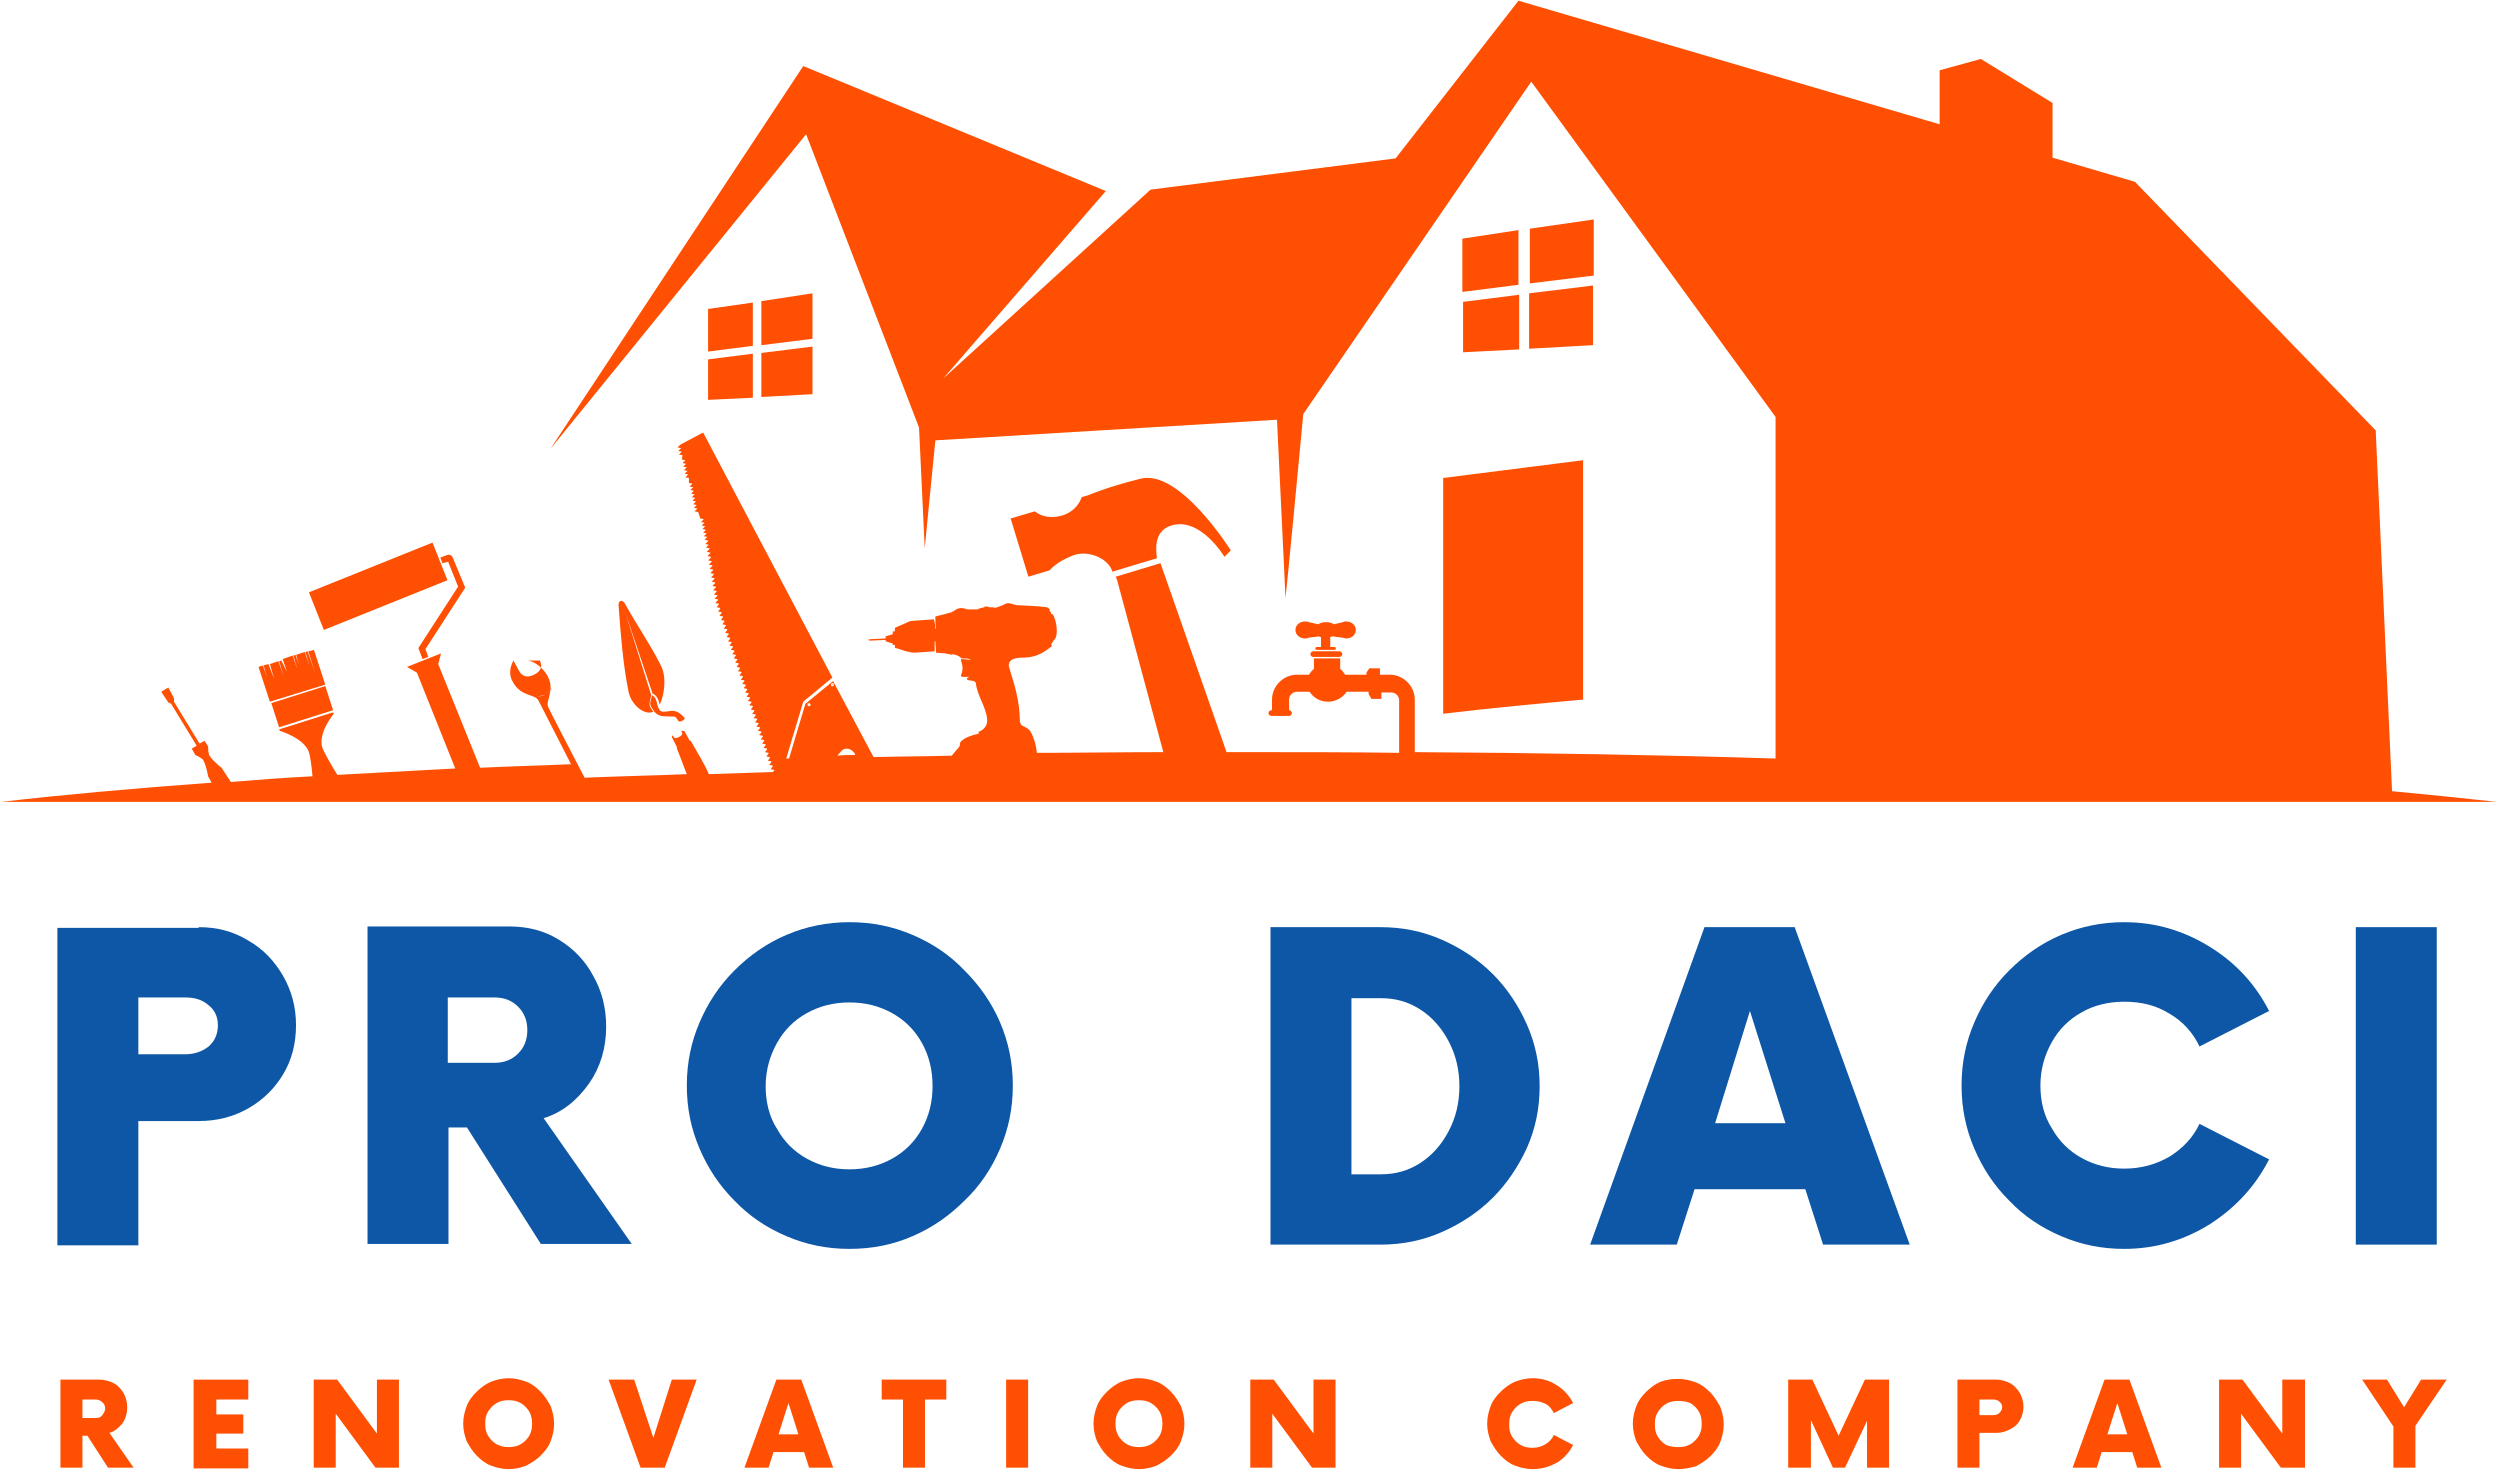 <?xml version="1.0" encoding="UTF-8"?> <svg xmlns="http://www.w3.org/2000/svg" xmlns:xlink="http://www.w3.org/1999/xlink" version="1.1" id="Layer_1" x="0px" y="0px" viewBox="0 0 352 207" style="enable-background:new 0 0 352 207;" xml:space="preserve"> <style type="text/css"> .st0{fill:#0D57A6;} .st1{fill:#FE4F02;} .st2{clip-path:url(#SVGID_2_);} </style> <g> <g> <g transform="translate(58.679, 239.643)"> <g> <path class="st0" d="M-30.7-109.1c2.6,0,4.9,0.6,7,1.9c2.1,1.2,3.7,2.9,4.9,5c1.2,2.1,1.8,4.4,1.8,6.9c0,2.6-0.6,4.9-1.8,6.9 c-1.2,2-2.8,3.6-4.9,4.8c-2.1,1.2-4.4,1.8-7,1.8h-8.5v17.5h-11.4v-44.7H-30.7z M-32.6-91.2c1.3,0,2.4-0.4,3.3-1.1 c0.9-0.8,1.3-1.8,1.3-3c0-1.1-0.4-2.1-1.3-2.8c-0.9-0.8-2-1.1-3.3-1.1h-6.6v8H-32.6z"></path> </g> </g> </g> <g> <g transform="translate(91.347, 239.643)"> <g> <path class="st0" d="M-14.8-82.2l12.4,17.7h-12.8l-10.4-16.4h-2.6v16.4h-11.4v-44.7h19.9c2.7,0,5,0.6,7.1,1.9 c2.1,1.3,3.7,3,4.8,5.1c1.2,2.1,1.8,4.5,1.8,7.1c0,3-0.8,5.7-2.4,8C-10.1-84.7-12.2-83-14.8-82.2z M-21.7-90 c1.3,0,2.4-0.4,3.3-1.3c0.9-0.9,1.3-2,1.3-3.3c0-1.3-0.4-2.4-1.3-3.3c-0.9-0.9-2-1.3-3.3-1.3h-6.6v9.2H-21.7z"></path> </g> </g> </g> <g> <g transform="translate(126.305, 239.643)"> <g> <path class="st0" d="M-6.7-63.8c-3.2,0-6.1-0.6-8.9-1.8c-2.8-1.2-5.2-2.8-7.3-5c-2.1-2.1-3.7-4.5-4.9-7.3 c-1.2-2.8-1.8-5.7-1.8-8.9c0-3.2,0.6-6.1,1.8-8.9c1.2-2.8,2.8-5.2,4.9-7.3c2.1-2.1,4.5-3.8,7.3-5c2.8-1.2,5.8-1.8,8.9-1.8 c3.2,0,6.1,0.6,8.9,1.8c2.8,1.2,5.2,2.8,7.3,5c2.1,2.1,3.8,4.5,5,7.3c1.2,2.8,1.8,5.7,1.8,8.9c0,3.2-0.6,6.1-1.8,8.9 c-1.2,2.8-2.8,5.2-5,7.3c-2.1,2.1-4.5,3.8-7.3,5C-0.5-64.4-3.5-63.8-6.7-63.8z M-6.7-75c2.2,0,4.2-0.5,6-1.5 c1.8-1,3.2-2.4,4.2-4.2c1-1.8,1.5-3.8,1.5-6c0-2.3-0.5-4.3-1.5-6.1c-1-1.8-2.4-3.2-4.2-4.2c-1.8-1-3.8-1.5-6-1.5 c-2.2,0-4.2,0.5-6,1.5c-1.8,1-3.2,2.4-4.2,4.2c-1,1.8-1.6,3.8-1.6,6.1c0,2.2,0.5,4.3,1.6,6c1,1.8,2.4,3.2,4.2,4.2 C-10.9-75.5-8.9-75-6.7-75z"></path> </g> </g> </g> <g> <g transform="translate(186.784, 239.643)"> <g> <path class="st0" d="M-7.9-64.4v-44.7H7.6c3.1,0,6,0.6,8.7,1.8s5.1,2.8,7.1,4.8c2,2,3.6,4.4,4.8,7.1c1.2,2.7,1.8,5.6,1.8,8.7 c0,3.1-0.6,6-1.8,8.7C27-75.4,25.4-73,23.4-71c-2,2-4.4,3.6-7.1,4.8c-2.7,1.2-5.6,1.8-8.7,1.8H-7.9z M3.5-74.3h4.1 c2.1,0,3.9-0.5,5.6-1.6c1.7-1.1,3-2.6,4-4.5c1-1.9,1.5-4,1.5-6.3s-0.5-4.4-1.5-6.3c-1-1.9-2.3-3.4-4-4.5 c-1.7-1.1-3.5-1.6-5.6-1.6H3.5V-74.3z"></path> </g> </g> </g> <g> <g transform="translate(224.59, 239.643)"> <g> <path class="st0" d="M32.1-64.4l-2.5-7.8H14l-2.5,7.8H-0.7l16.1-44.7h12.7l16.2,44.7H32.1z M16.9-81.5h9.9l-5-15.8L16.9-81.5z"></path> </g> </g> </g> <g> <g transform="translate(260.889, 239.643)"> <g> <path class="st0" d="M38.2-63.8c-3.2,0-6.1-0.6-8.9-1.8c-2.8-1.2-5.2-2.8-7.3-5c-2.1-2.1-3.7-4.5-4.9-7.3 c-1.2-2.8-1.8-5.7-1.8-8.9c0-3.2,0.6-6.1,1.8-8.9c1.2-2.8,2.8-5.2,4.9-7.3c2.1-2.1,4.5-3.8,7.3-5c2.8-1.2,5.8-1.8,8.9-1.8 c4.4,0,8.4,1.2,12.1,3.5c3.7,2.3,6.4,5.3,8.3,9l-9.8,5c-0.9-1.9-2.3-3.5-4.2-4.6c-1.9-1.2-4-1.7-6.4-1.7c-2.2,0-4.3,0.5-6,1.5 c-1.8,1-3.2,2.4-4.2,4.2c-1,1.8-1.6,3.8-1.6,6.1c0,2.2,0.5,4.3,1.6,6c1,1.8,2.4,3.2,4.2,4.2c1.8,1,3.8,1.5,6,1.5 c2.4,0,4.5-0.6,6.4-1.7c1.9-1.2,3.3-2.7,4.2-4.6l9.8,5c-1.9,3.7-4.6,6.7-8.3,9.1C46.6-65,42.6-63.8,38.2-63.8z"></path> </g> </g> </g> <g> <g transform="translate(301.096, 239.643)"> <g> <path class="st0" d="M30.6-64.4v-44.7H42v44.7H30.6z"></path> </g> </g> </g> <g> <g transform="translate(61.209, 263.252)"> <g> <path class="st1" d="M-45.8-61.5l3.4,4.9h-3.6l-2.9-4.5h-0.7v4.5h-3.1V-69h5.5c0.7,0,1.4,0.2,2,0.5c0.6,0.3,1,0.8,1.4,1.4 c0.3,0.6,0.5,1.2,0.5,2c0,0.8-0.2,1.6-0.7,2.3C-44.5-62.2-45.1-61.7-45.8-61.5z M-47.7-63.6c0.4,0,0.7-0.1,0.9-0.4 c0.2-0.3,0.4-0.6,0.4-0.9s-0.1-0.7-0.4-0.9c-0.2-0.2-0.5-0.4-0.9-0.4h-1.9v2.6H-47.7z"></path> </g> </g> </g> <g> <g transform="translate(75.16, 263.252)"> <g> <path class="st1" d="M-40.2-66.2h-4.5v2.1h3.8v2.7h-3.8v2.1h4.5v2.8h-7.7V-69h7.7V-66.2z"></path> </g> </g> </g> <g> <g transform="translate(87.871, 263.252)"> <g> <path class="st1" d="M-34.9-69h3.2v12.4h-3.3l-5.6-7.6v7.6h-3.1V-69h3.3l5.6,7.6V-69z"></path> </g> </g> </g> <g> <g transform="translate(104.118, 263.252)"> <g> <path class="st1" d="M-32.5-56.4c-0.9,0-1.7-0.2-2.5-0.5c-0.8-0.3-1.4-0.8-2-1.4c-0.6-0.6-1-1.3-1.4-2c-0.3-0.8-0.5-1.6-0.5-2.5 c0-0.9,0.2-1.7,0.5-2.5c0.3-0.8,0.8-1.4,1.4-2c0.6-0.6,1.3-1.1,2-1.4c0.8-0.3,1.6-0.5,2.5-0.5c0.9,0,1.7,0.2,2.5,0.5 c0.8,0.3,1.4,0.8,2,1.4c0.6,0.6,1,1.3,1.4,2c0.3,0.8,0.5,1.6,0.5,2.5c0,0.9-0.2,1.7-0.5,2.5c-0.3,0.8-0.8,1.4-1.4,2 c-0.6,0.6-1.3,1-2,1.4C-30.8-56.6-31.6-56.4-32.5-56.4z M-32.5-59.5c0.6,0,1.2-0.1,1.7-0.4c0.5-0.3,0.9-0.7,1.2-1.2 c0.3-0.5,0.4-1.1,0.4-1.7s-0.1-1.2-0.4-1.7c-0.3-0.5-0.7-0.9-1.2-1.2c-0.5-0.3-1.1-0.4-1.7-0.4c-0.6,0-1.2,0.1-1.7,0.4 c-0.5,0.3-0.9,0.7-1.2,1.2c-0.3,0.5-0.4,1-0.4,1.7s0.1,1.2,0.4,1.7c0.3,0.5,0.7,0.9,1.2,1.2C-33.6-59.6-33.1-59.5-32.5-59.5z"></path> </g> </g> </g> <g> <g transform="translate(120.193, 263.252)"> <g> <path class="st1" d="M-25.6-69h3.5l-4.5,12.4H-30L-34.5-69h3.6l2.7,8.2L-25.6-69z"></path> </g> </g> </g> <g> <g transform="translate(134.517, 263.252)"> <g> <path class="st1" d="M-20.6-56.6l-0.7-2.2h-4.3l-0.7,2.2h-3.4l4.5-12.4h3.5l4.5,12.4H-20.6z M-24.9-61.3h2.8l-1.4-4.4 L-24.9-61.3z"></path> </g> </g> </g> <g> <g transform="translate(148.841, 263.252)"> <g> <path class="st1" d="M-15.6-69v2.8h-3v9.6h-3.1v-9.6h-3V-69H-15.6z"></path> </g> </g> </g> <g> <g transform="translate(160.962, 263.252)"> <g> <path class="st1" d="M-19.3-56.6V-69h3.1v12.4H-19.3z"></path> </g> </g> </g> <g> <g transform="translate(170.665, 263.252)"> <g> <path class="st1" d="M-10.3-56.4c-0.9,0-1.7-0.2-2.5-0.5c-0.8-0.3-1.4-0.8-2-1.4c-0.6-0.6-1-1.3-1.4-2c-0.3-0.8-0.5-1.6-0.5-2.5 c0-0.9,0.2-1.7,0.5-2.5c0.3-0.8,0.8-1.4,1.4-2c0.6-0.6,1.3-1.1,2-1.4c0.8-0.3,1.6-0.5,2.5-0.5c0.9,0,1.7,0.2,2.5,0.5 c0.8,0.3,1.4,0.8,2,1.4c0.6,0.6,1,1.3,1.4,2c0.3,0.8,0.5,1.6,0.5,2.5c0,0.9-0.2,1.7-0.5,2.5c-0.3,0.8-0.8,1.4-1.4,2 c-0.6,0.6-1.3,1-2,1.4C-8.6-56.6-9.4-56.4-10.3-56.4z M-10.3-59.5c0.6,0,1.2-0.1,1.7-0.4c0.5-0.3,0.9-0.7,1.2-1.2 c0.3-0.5,0.4-1.1,0.4-1.7s-0.1-1.2-0.4-1.7c-0.3-0.5-0.7-0.9-1.2-1.2c-0.5-0.3-1.1-0.4-1.7-0.4c-0.6,0-1.2,0.1-1.7,0.4 c-0.5,0.3-0.9,0.7-1.2,1.2c-0.3,0.5-0.4,1-0.4,1.7s0.1,1.2,0.4,1.7c0.3,0.5,0.7,0.9,1.2,1.2C-11.5-59.6-10.9-59.5-10.3-59.5z"></path> </g> </g> </g> <g> <g transform="translate(186.741, 263.252)"> <g> <path class="st1" d="M-1.9-69h3.2v12.4h-3.3l-5.6-7.6v7.6h-3.1V-69h3.3l5.6,7.6V-69z"></path> </g> </g> </g> <g> <g transform="translate(212.194, 263.252)"> <g> <path class="st1" d="M3.6-56.4c-0.9,0-1.7-0.2-2.5-0.5c-0.8-0.3-1.4-0.8-2-1.4c-0.6-0.6-1-1.3-1.4-2c-0.3-0.8-0.5-1.6-0.5-2.5 c0-0.9,0.2-1.7,0.5-2.5c0.3-0.8,0.8-1.4,1.4-2c0.6-0.6,1.3-1.1,2-1.4c0.8-0.3,1.6-0.5,2.5-0.5c1.2,0,2.4,0.3,3.4,1 c1,0.6,1.8,1.5,2.3,2.5l-2.7,1.4c-0.3-0.5-0.6-1-1.2-1.3C4.8-65.9,4.2-66,3.6-66c-0.6,0-1.2,0.1-1.7,0.4 c-0.5,0.3-0.9,0.7-1.2,1.2c-0.3,0.5-0.4,1-0.4,1.7s0.1,1.2,0.4,1.7c0.3,0.5,0.7,0.9,1.2,1.2c0.5,0.3,1.1,0.4,1.7,0.4 c0.7,0,1.3-0.2,1.8-0.5c0.5-0.3,0.9-0.7,1.2-1.3l2.7,1.4c-0.5,1-1.3,1.9-2.3,2.5C5.9-56.7,4.8-56.4,3.6-56.4z"></path> </g> </g> </g> <g> <g transform="translate(227.603, 263.252)"> <g> <path class="st1" d="M8.7-56.4c-0.9,0-1.7-0.2-2.5-0.5c-0.8-0.3-1.4-0.8-2-1.4c-0.6-0.6-1-1.3-1.4-2c-0.3-0.8-0.5-1.6-0.5-2.5 c0-0.9,0.2-1.7,0.5-2.5c0.3-0.8,0.8-1.4,1.4-2c0.6-0.6,1.3-1.1,2-1.4C7-69,7.8-69.1,8.7-69.1c0.9,0,1.7,0.2,2.5,0.5 c0.8,0.3,1.4,0.8,2,1.4c0.6,0.6,1,1.3,1.4,2c0.3,0.8,0.5,1.6,0.5,2.5c0,0.9-0.2,1.7-0.5,2.5c-0.3,0.8-0.8,1.4-1.4,2 c-0.6,0.6-1.3,1-2,1.4C10.4-56.6,9.6-56.4,8.7-56.4z M8.7-59.5c0.6,0,1.2-0.1,1.7-0.4c0.5-0.3,0.9-0.7,1.2-1.2 c0.3-0.5,0.4-1.1,0.4-1.7s-0.1-1.2-0.4-1.7c-0.3-0.5-0.7-0.9-1.2-1.2C9.9-65.9,9.3-66,8.7-66c-0.6,0-1.2,0.1-1.7,0.4 c-0.5,0.3-0.9,0.7-1.2,1.2c-0.3,0.5-0.4,1-0.4,1.7s0.1,1.2,0.4,1.7c0.3,0.5,0.7,0.9,1.2,1.2C7.5-59.6,8.1-59.5,8.7-59.5z"></path> </g> </g> </g> <g> <g transform="translate(243.678, 263.252)"> <g> <path class="st1" d="M18.9-69h3.4v12.4h-3.1v-6.6l-3.1,6.6h-1.7l-3.1-6.7v6.7H8.1V-69h3.4l3.7,7.9L18.9-69z"></path> </g> </g> </g> <g> <g transform="translate(261.506, 263.252)"> <g> <path class="st1" d="M19.6-69c0.7,0,1.3,0.2,1.9,0.5c0.6,0.3,1,0.8,1.4,1.4c0.3,0.6,0.5,1.2,0.5,1.9c0,0.7-0.2,1.4-0.5,1.9 c-0.3,0.6-0.8,1-1.4,1.3c-0.6,0.3-1.2,0.5-1.9,0.5h-2.4v4.9h-3.1V-69H19.6z M19.1-64c0.4,0,0.7-0.1,0.9-0.3 c0.2-0.2,0.4-0.5,0.4-0.8c0-0.3-0.1-0.6-0.4-0.8c-0.2-0.2-0.5-0.3-0.9-0.3h-1.9v2.2H19.1z"></path> </g> </g> </g> <g> <g transform="translate(274.822, 263.252)"> <g> <path class="st1" d="M26.1-56.6l-0.7-2.2h-4.3l-0.7,2.2H17L21.5-69H25l4.5,12.4H26.1z M21.9-61.3h2.8l-1.4-4.4L21.9-61.3z"></path> </g> </g> </g> <g> <g transform="translate(289.146, 263.252)"> <g> <path class="st1" d="M32.2-69h3.2v12.4H32l-5.6-7.6v7.6h-3.1V-69h3.3l5.6,7.6V-69z"></path> </g> </g> </g> <g> <g transform="translate(305.392, 263.252)"> <g> <path class="st1" d="M39.1-69l-4.4,6.5v5.9h-3.1v-5.8L27.2-69h3.5l2.4,3.9l2.4-3.9H39.1z"></path> </g> </g> </g> <g> <defs> <rect id="SVGID_1_" x="0" y="0.1" width="352" height="112.9"></rect> </defs> <clipPath id="SVGID_2_"> <use xlink:href="#SVGID_1_" style="overflow:visible;"></use> </clipPath> <g class="st2"> <path class="st1" d="M114.4,41.3l-7.2,1.1v6.2l7.2-0.9V41.3z M99.7,56.3L106,56v-6.2l-6.3,0.8V56.3z M106,42.6l-6.3,0.9v6 l6.3-0.8V42.6z M107.2,55.9l7.2-0.4v-6.7l-7.2,0.9V55.9z M206,49.6l7.9-0.4v-7.7l-7.9,1V49.6z M215.3,49.1l9-0.5v-8.4l-9,1.1 V49.1z M224.4,30.9l-9,1.3v7.7l9-1.1V30.9z M213.8,32.4l-7.9,1.2v7.5l7.9-1V32.4z M203.2,100.5c6.6-0.8,13.1-1.4,19.7-2V64.8 l-19.7,2.5V100.5z M117.3,96.5L117.3,96.5l0.1,0.1L117.3,96.5l0.2-0.1l0-0.1L117.3,96.5l0-0.2l-0.1,0L117.3,96.5l-0.1,0 L117.3,96.5L117.3,96.5z M45.8,96.4l-1.6-4.9l-0.3,0.1l0.5,1.5l-0.5-1.5l-0.5,0.1l1,3.1l-1.1-3.1l-0.3,0.1l0.6,2l-0.7-2l-1.2,0.4 l0.4,1.4l-0.5-1.4l-0.3,0.1l0.6,2l-0.7-2l-1.4,0.5l0.6,1.8L39.6,93l-0.3,0.1l0.6,2l-0.7-2L38,93.5l0.6,2.1l-0.8-2.1l-0.7,0.2 l0.5,1.6l-0.6-1.6l-0.6,0.2l1.6,4.9L45.8,96.4z M63,81.7l-2.1-5.3l-17.4,7l2.1,5.3L63,81.7z M63.1,79.1l1.4,3.5l-5.5,8.5 c-0.1,0.1-0.1,0.3,0,0.4l0.5,1.3l0.8-0.3l-0.4-1.1l5.5-8.5c0.1-0.1,0.1-0.3,0-0.4l-1.7-4.1c-0.1-0.2-0.4-0.3-0.6-0.3L62,78.5 l0.3,0.8L63.1,79.1z M39.3,102.4l7.6-2.4l-1.1-3.4L38.2,99L39.3,102.4z M164.9,74c4.1-1.3,7.5,4.4,7.5,4.4l0.9-0.9 c0,0-7.2-11.5-12.7-10.1c-4.8,1.2-7.3,2.3-7.3,2.3l-1,0.3c-0.4,1.2-1.4,2.2-2.8,2.6c-1.4,0.4-2.8,0.2-3.8-0.6l-3.4,1l2.5,8.2 l3-0.9c0,0,0.9-1.2,3.3-2.1c2.1-0.8,4.9,0.4,5.5,2.2c0,0,0,0.1,0,0.1l6.3-1.9C162.8,77.7,162.3,74.8,164.9,74z M189.5,87.5 c-0.1,0-0.3,0-0.4,0.1l-1.3,0.3c-0.3-0.2-0.6-0.3-1.1-0.3c-0.4,0-0.8,0.1-1.1,0.3l-1.3-0.3c-0.1,0-0.3-0.1-0.4-0.1l0,0v0 c0,0-0.1,0-0.1,0c-0.8,0-1.4,0.5-1.4,1.2s0.6,1.2,1.4,1.2c0.1,0,0.3,0,0.4-0.1l1.5-0.2c0.1,0.1,0.2,0.1,0.3,0.1v1.4h-0.6 c-0.1,0-0.2,0.1-0.2,0.2c0,0.1,0.1,0.2,0.2,0.2h2.5c0.1,0,0.2-0.1,0.2-0.2c0-0.1-0.1-0.2-0.2-0.2h-0.6v-1.4 c0.1,0,0.2-0.1,0.3-0.1l1.5,0.2c0.1,0,0.3,0.1,0.4,0.1c0.8,0,1.4-0.5,1.4-1.2s-0.6-1.2-1.4-1.2C189.6,87.5,189.6,87.5,189.5,87.5 L189.5,87.5L189.5,87.5z M184.9,91.7c-0.2,0-0.4,0.2-0.4,0.4c0,0.2,0.2,0.4,0.4,0.4h3.7c0.2,0,0.4-0.2,0.4-0.4 c0-0.2-0.2-0.4-0.4-0.4H184.9z M91.8,97.9c-0.1,0.7-0.5,1.1,0,1.8c0.8,1.4,1.5,1.1,3.1,1.2c0.3,0,0.4,0.3,0.6,0.6 c0.2,0.3,1-0.2,0.9-0.4c-0.4-0.5-0.9-0.9-1.5-1c-0.6-0.1-1.4,0.3-1.9,0C92.3,99.4,92.7,98.3,91.8,97.9z M351.5,112.9 c-4.5-0.5-9.4-1-14.7-1.5l-2.3-50.8l-33.9-35L289,22.2v-7.7l-10.1-6.2l-5.8,1.6v7.6L213.8,0.1l-17.3,22.2L162,26.7l-29.2,26.6 l22.9-26.4L113.1,9.3L77.5,63.2l36-44.3l15.9,41.3l0.8,17c0.1-1,1-10.3,1.5-15.2l48.1-2.9l1.2,25.1c0.2-1.7,2-20.4,2.5-25.9 l32.1-46.8L250,58.7v48.1c-16.1-0.5-33.1-0.8-50.8-0.9v-7.4c0-1.9-1.6-3.5-3.5-3.5h-1.4v-0.9h-1.5l-0.4,0.6v0h0V95h-3 c-0.2-0.3-0.4-0.6-0.7-0.8v-1.5h-3.7v1.5c-0.3,0.2-0.5,0.5-0.7,0.8h-1.7c-1.9,0-3.5,1.6-3.5,3.5v1.5h-0.1c-0.2,0-0.4,0.2-0.4,0.4 c0,0.2,0.2,0.4,0.4,0.4h2.5c0.2,0,0.4-0.2,0.4-0.4s-0.2-0.4-0.4-0.4v-1.5c0-0.6,0.5-1.1,1.1-1.1h1.8c0.5,0.8,1.4,1.4,2.6,1.4 c1.1,0,2.1-0.6,2.6-1.4h3.1v0.3l0.4,0.7l0,0h1.4v-0.9h1.4c0.6,0,1.1,0.5,1.1,1.1v7.4c-6.9-0.1-13.9-0.1-21-0.1 c-1.1,0-2.2,0-3.3,0l-9.3-26.6l-6.3,1.9l0.2,0.5l6.5,24.2c-6,0-11.9,0.1-17.8,0.1c-0.1-1-0.4-2.1-0.9-3c-0.2-0.4-0.9-0.7-1.3-0.9 c-0.1-0.2-0.2-0.4-0.2-0.5c0-2.9-0.8-5.3-1.5-7.6c-0.3-1,0.6-1.4,1.8-1.4c1.5,0,2.7-0.4,3.9-1.4c0.3-0.2,0.4-0.2,0.2-0.5 c0.1-0.1,0.3-0.4,0.3-0.5c0.9-0.5,0.4-3.2-0.1-3.7c-0.1-0.1-0.2,0-0.2-0.1c0-0.2-0.1-0.3-0.3-0.4c0.3-0.1,0-0.4-0.3-0.5 c-1.4-0.2-2.9-0.2-4.3-0.3c-0.4-0.1-1.1-0.4-1.5-0.2c-0.5,0.3-1,0.4-1.5,0.6c0,0,0,0,0,0c0-0.1-0.4-0.1-0.9-0.1 c0-0.1-0.1-0.1-0.2-0.1l-0.3,0c-0.1,0-0.1,0.1-0.1,0.1c-0.5,0.1-0.9,0.2-0.9,0.3v0c-0.5,0-1,0-1.5,0c-1.1-0.4-1.4-0.1-2.2,0.4 l0,0l-1.1,0.3l-1.2,0.3c0,0.5,0,1.1,0.1,1.7l-0.1,0c0-0.5-0.1-0.9-0.2-1.3l-2.8,0.2c-0.4,0-0.8,0.1-1.1,0.3l-1.6,0.7l0,0.5 l-0.3,0c0,0.1,0,0.2,0,0.4l-1,0.3l0,0.3l-2.2,0.1l-0.3,0.1l0.3,0.1l2.2-0.1l0,0.2l1,0.3c0,0.1,0,0.1,0,0.2l0.3,0l0,0.4l1.6,0.5 c0.4,0.1,0.8,0.2,1.2,0.2l2.8-0.2c0-0.5,0-0.9,0-1.4l0.1,0c0,0.5,0.1,1.1,0.1,1.6l1.3,0.1l1,0.2l0-0.1c0.5,0.1,0.9,0.2,1.3,0.6 c0.5,0,0.9,0,1.1,0.1c0.1,0,0.2,0.1,0.2,0.1l-1.2-0.1c-0.2,0-0.2,0-0.2,0.2c0.3,0.8,0.3,1.4,0,2.1c0,0.1,0.1,0.2,0.2,0.2l1,0 c-0.2,0.1-0.5,0.2-0.3,0.4c0.2,0.2,1.1,0,1.2,0.5c0.2,1.8,1.5,3.4,1.6,5.2c0,0.6-0.2,0.9-0.5,1.2c-0.2,0.2-0.5,0.4-0.7,0.4l0,0.3 c-0.9,0.2-1.9,0.5-2.5,1.1c-0.2,0.2-0.1,0.4-0.2,0.7l-1.1,1.3c-3.7,0.1-7.4,0.1-11,0.2l-5.7-10.7l-3.9,3.2l-2.3,7.7 c-0.1,0-0.3,0-0.4,0l2.4-8l4.1-3.4L99,60.9l-3.2,1.7L95.4,63l0.5,0.1l0,0l-0.4,0.4l0.5,0.1l0,0l-0.4,0.4l0.5,0.1l0,0L96,64.7 l0.5,0.1l0,0l-0.4,0.4l0.5,0.1l0,0l-0.4,0.4l0.5,0.1l0,0l-0.4,0.4l0.5,0.1l0,0l-0.4,0.4l0.5,0.1l0,0l-0.4,0.4l0.5,0.1l0,0L97,68 l0.5,0.1l0,0l-0.4,0.4l0.5,0.1l0,0l-0.4,0.4l0.5,0.1l0,0l-0.4,0.4l0.5,0.1l0,0l-0.4,0.4l0.5,0.1l0,0l-0.4,0.4l0.5,0.1l0,0 l-0.4,0.4l0.5,0.1l0,0l-0.4,0.4l0.5,0.1l0,0l-0.4,0.4l0.5,0.1l0,0L98.6,73l0.5,0.1l0,0l-0.4,0.4l0.5,0.1l0,0l-0.4,0.4l0.5,0.1 l0,0l-0.4,0.4l0.5,0.1l0,0l-0.4,0.4l0.5,0.1l0,0l-0.4,0.4l0.5,0.1l0,0l-0.4,0.4l0.5,0.1l0,0.1l-0.4,0.4l0.5,0.1l0,0l-0.4,0.4 l0.5,0.1l0,0.1l-0.4,0.4l0.5,0.1l0,0.1l-0.4,0.4l0.5,0.1l0,0.1l-0.4,0.4l0.5,0.1l0,0.1l-0.4,0.4l0.5,0.1l0,0.1l-0.4,0.4l0.5,0.1 l0,0.1l-0.4,0.4l0.5,0.1l0,0.1l-0.4,0.4l0.5,0.1l0,0.1l-0.4,0.4l0.5,0.1l0,0.1l-0.4,0.4l0.5,0.1l0,0.1l-0.4,0.4l0.5,0.1l0,0.1 l-0.4,0.4l0.5,0.1l0,0.1l-0.4,0.4l0.5,0.1l0,0.1l-0.4,0.4l0.5,0.1l0,0.1l-0.3,0.4l0.5,0.1l0,0.1l-0.3,0.4l0.5,0.1l0,0.1l-0.3,0.4 l0.5,0.1l0,0.1l-0.3,0.4l0.5,0.1l0,0.1l-0.3,0.4l0.5,0.1l0,0.1l-0.3,0.4l0.5,0.1l0,0.1l-0.3,0.4l0.5,0.1l0,0.1l-0.3,0.4l0.5,0.1 l0,0.1l-0.3,0.4l0.5,0.1l0,0.1l-0.3,0.4l0.5,0.1l0,0.1l-0.3,0.4l0.5,0.1l0,0.1l-0.3,0.4l0.5,0.1l0,0.1l-0.3,0.4l0.5,0.1l0,0.1 l-0.3,0.4l0.5,0.1l0,0.1l-0.3,0.4l0.5,0.1l0,0.1l-0.3,0.4l0.5,0.1l0,0.1l-0.3,0.4l0.5,0.1l0,0.1l-0.3,0.4l0.5,0.1l0,0.1l-0.3,0.4 l0.5,0.1l0,0.1l-0.3,0.4l0.5,0.1l0,0.1l-0.3,0.4l0.5,0.1l0,0.1l-0.3,0.4l0.5,0.1l0,0.1l-0.3,0.4l0.5,0.1l0,0.1l-0.3,0.4l0.5,0.1 l0,0.1l-0.3,0.4l0.5,0.1l0,0.1l-0.3,0.4l0.5,0.1l0,0.1l-0.3,0.4l0.5,0.1l0,0.1l-0.3,0.4l0.5,0.1l0,0.1l-0.3,0.4l0.5,0.1l0,0.1 l-0.3,0.4l0.5,0.1l0,0.1l-0.3,0.4l0.5,0.1l0,0.1l-0.3,0.4l0.5,0.1l0,0.1l-0.3,0.4l0.5,0.1l0,0.1l-0.3,0.4l0.5,0.1l0,0.1l-0.3,0.4 l0.5,0.1l0,0.1l-0.3,0.4l0.5,0.1l0,0.1l-0.3,0.4l0.5,0.1l0,0.1l-0.3,0.4l0.5,0.1l0,0.1l-0.3,0.4l0.5,0.1l0,0.1l-0.2,0.2 c-3,0.1-6,0.2-9,0.3c-0.7-1.6-1.6-3-2.5-4.6c0-0.1-0.1-0.1-0.2-0.1l-0.7-1.3c-0.1-0.1-0.2-0.1-0.5-0.1c0,0.1,0.1,0.1,0.1,0.2 c0,0,0,0,0,0c0.1,0.1,0.1,0.4-0.3,0.6c-0.2,0.1-0.3,0.2-0.5,0.2c-0.2,0-0.3,0-0.4-0.2c0,0-0.1-0.1-0.1-0.2c0,0.1-0.1,0.1-0.1,0.2 v0c0,0,0,0,0,0.1c0,0,0.7,1.4,0.7,1.4c0,0.1,0,0.1,0,0.2c0,0,0,0,0,0c0,0,0,0,0,0s0,0,0,0c0.5,1.2,0.9,2.4,1.4,3.6 c-4.9,0.2-9.7,0.3-14.4,0.5c-1.6-3.1-4.8-9.2-5.1-9.9c-0.5-0.9,1-2.3-0.1-4.4c-0.5-1-1.8-2.1-2.8-2.2L76,93 c0.4,0.8,0.2,1.5-0.8,2c-1,0.5-1.7,0.2-2.1-0.5l-0.8-1.5c-0.5,0.9-0.7,2-0.1,3c1.1,2.1,3.1,1.7,3.6,2.6c0.3,0.6,2.9,5.7,4.6,9 c-4.4,0.2-8.7,0.3-12.8,0.5l-5.9-14.6l0.4-1.5l-4.8,1.9l1.4,0.8l5.4,13.5c-5.7,0.3-11.3,0.6-16.6,0.9c-0.8-1.3-1.8-3-2.1-3.8 c-0.7-2.1,1.6-4.8,1.6-4.8l-0.1-0.2l-7.6,2.4l0.1,0.2c0,0,3.4,1,4.1,3c0.2,0.7,0.4,2.1,0.5,3.4c-4,0.2-7.8,0.5-11.5,0.8l-1.3-2 c0,0-1.1-0.8-1.7-1.7c-0.2-0.3-0.2-1.3-0.2-1.3l-0.5-0.8l-0.7,0.4l-3.6-5.9l0-0.5l-0.8-1.5l-0.5,0.3l0,0l-0.5,0.3l1,1.5l0.4,0.2 l3.6,5.9l-0.7,0.4l0.5,0.9c0,0,0.9,0.4,1.1,0.7c0.5,0.9,0.7,2.3,0.7,2.3l0.5,0.9c-11,0.8-21,1.7-29.6,2.7L351.5,112.9 L351.5,112.9z M118.5,105.7c0.4-0.4,1.1-0.4,1.6,0.1c0.2,0.2,0.3,0.3,0.3,0.5c-0.8,0-1.7,0-2.5,0.1L118.5,105.7z M117.1,96.2 c0.1-0.1,0.3,0,0.3,0.1c0.1,0.1,0,0.3-0.1,0.3c-0.1,0.1-0.3,0-0.3-0.1C117,96.4,117,96.3,117.1,96.2z M113.8,99 c0.1-0.1,0.3,0,0.3,0.1c0.1,0.1,0,0.3-0.1,0.3c-0.1,0.1-0.3,0-0.3-0.1C113.7,99.2,113.7,99,113.8,99z M76.8,97.8 c-0.6,0.3-1.1,0.3-1.4,0.1C75.7,98.1,76.2,98,76.8,97.8c0.5-0.3,0.8-0.7,0.9-1C77.7,97.1,77.3,97.5,76.8,97.8z M88,85 c-0.4-0.7-1-0.4-0.9,0.3c0.3,4.1,0.6,8.1,1.4,12.1c0.4,1.9,2.3,3.4,3.5,2.8c-0.1-0.1-0.2-0.3-0.3-0.4c-0.4-0.6-0.2-1-0.1-1.5 c0-0.1,0.1-0.3,0.1-0.4l-3.7-11.8l3.9,11.6c0,0,0.1,0,0.1,0c0.5,0.3,0.7,0.8,0.8,1.2c0,0.1,0.1,0.2,0.1,0.3 c0.6-1.3,1-3.7,0.2-5.4C91.5,90.6,89.7,88.1,88,85z M113.9,99.2L113.9,99.2l0.1,0.1L113.9,99.2l0.2-0.1l0-0.1L113.9,99.2l0-0.2 l-0.1,0L113.9,99.2l-0.1,0L113.9,99.2L113.9,99.2z"></path> </g> </g> </g> </svg> 